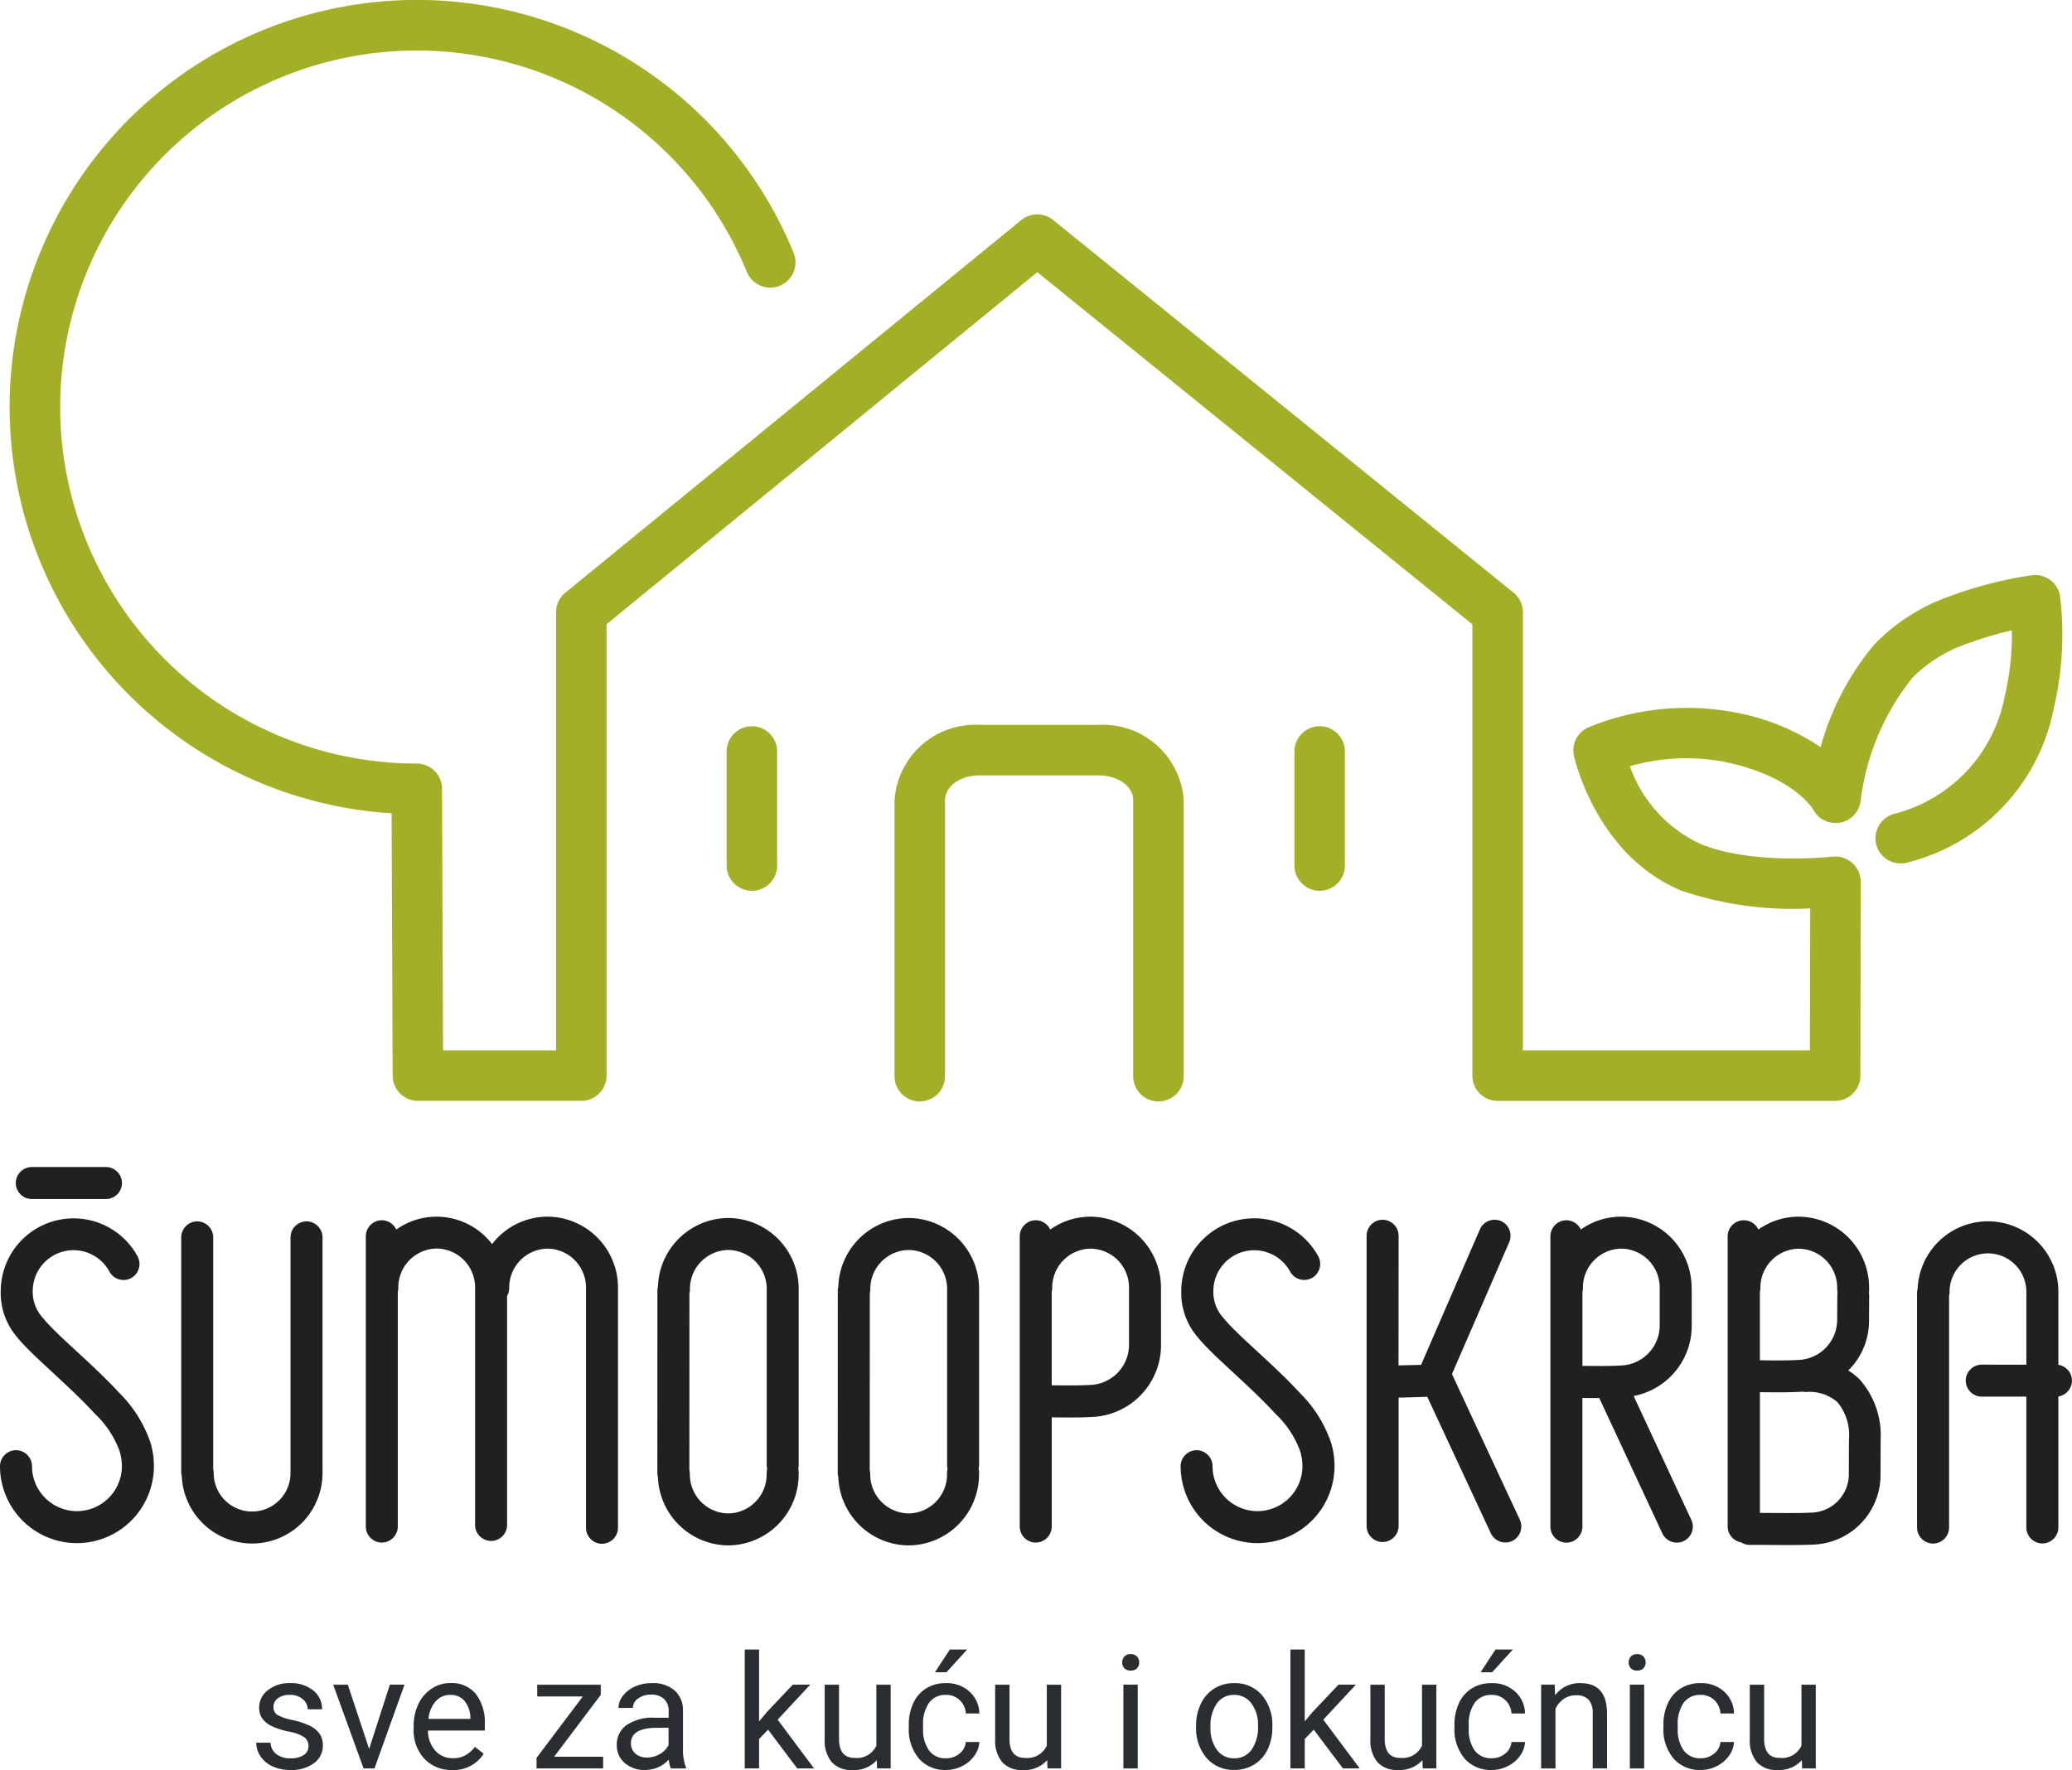 <svg xmlns="http://www.w3.org/2000/svg" width="128.747" height="110" viewBox="0 0 128.747 110">
  <g id="Group_2257" data-name="Group 2257" transform="translate(0 128.709)">
    <path id="Path_840" data-name="Path 840" d="M73.654-61.826V-78.96a5.025,5.025,0,0,0-5.277-4.7H60.962a5.025,5.025,0,0,0-5.277,4.7v17.133a1.57,1.57,0,0,0,1.569,1.569,1.57,1.57,0,0,0,1.569-1.569V-78.96c0-.943,1.022-1.561,2.138-1.561h7.415c1.116,0,2.138.619,2.138,1.561v17.133a1.57,1.57,0,0,0,1.569,1.569A1.57,1.57,0,0,0,73.654-61.826ZM24.435-78.164A25.31,25.31,0,0,1,.7-103.413a25.308,25.308,0,0,1,25.3-25.3,25.312,25.312,0,0,1,22.948,14.646q.246.528.467,1.069a1.571,1.571,0,0,1-.857,2.048,1.571,1.571,0,0,1-2.048-.857q-.194-.473-.409-.936A22.174,22.174,0,0,0,26-125.57,22.168,22.168,0,0,0,3.841-103.413,22.168,22.168,0,0,0,26-81.255a1.569,1.569,0,0,1,1.569,1.563l.063,16.261h7.021V-90.658a1.569,1.569,0,0,1,.576-1.215l28.331-23.159a1.57,1.57,0,0,1,1.981-.005L94.148-91.878a1.569,1.569,0,0,1,.582,1.22v27.227h17.833l.021-8.824a21.442,21.442,0,0,1-8-1.1c-5.357-2.21-6.687-8.391-6.687-8.391a1.57,1.57,0,0,1,.876-1.747,16.046,16.046,0,0,1,9.121-.944,14.174,14.174,0,0,1,5.334,2.157,16.982,16.982,0,0,1,3.363-6.406,12.166,12.166,0,0,1,4.854-3.036,25.02,25.02,0,0,1,4.913-1.239,1.57,1.57,0,0,1,1.753,1.327,20.153,20.153,0,0,1-.4,6.977,12.309,12.309,0,0,1-9.1,9.556,1.57,1.57,0,0,1-1.922-1.109A1.57,1.57,0,0,1,117.8-78.13a9.319,9.319,0,0,0,6.862-7.27,16.767,16.767,0,0,0,.45-4.134,20.9,20.9,0,0,0-2.573.758,8.928,8.928,0,0,0-3.589,2.168,15.15,15.15,0,0,0-3.23,7.633,1.569,1.569,0,0,1-1.267,1.388,1.57,1.57,0,0,1-1.69-.823s-1.231-2.076-5.5-2.95a12.653,12.653,0,0,0-5.886.27,8.4,8.4,0,0,0,4.4,4.835c3.241,1.337,8.211.785,8.211.785a1.571,1.571,0,0,1,1.215.4,1.572,1.572,0,0,1,.517,1.168L115.7-61.858a1.57,1.57,0,0,1-1.57,1.566H93.16a1.569,1.569,0,0,1-1.57-1.569V-89.909L64.557-111.794,37.791-89.914v28.052a1.569,1.569,0,0,1-1.569,1.569H26.067A1.569,1.569,0,0,1,24.5-61.856Zm20.819-3.842v7.088a1.57,1.57,0,0,0,1.569,1.569,1.57,1.57,0,0,0,1.569-1.569v-7.088a1.57,1.57,0,0,0-1.569-1.569A1.57,1.57,0,0,0,45.254-82.006Zm35.28,0v7.088A1.57,1.57,0,0,0,82.1-73.348a1.57,1.57,0,0,0,1.569-1.569v-7.088A1.57,1.57,0,0,0,82.1-83.575,1.57,1.57,0,0,0,80.534-82.006Z" transform="translate(-0.102)" fill="#a3af27" fill-rule="evenodd"/>
    <path id="Path_841" data-name="Path 841" d="M21.877-2.4a.655.655,0,0,0-.272-.56,2.615,2.615,0,0,0-.948-.344,4.479,4.479,0,0,1-1.073-.346A1.526,1.526,0,0,1,19-4.127a1.151,1.151,0,0,1-.19-.664,1.35,1.35,0,0,1,.541-1.083,2.114,2.114,0,0,1,1.383-.443,2.175,2.175,0,0,1,1.436.457,1.452,1.452,0,0,1,.551,1.169h-.895a.8.8,0,0,0-.31-.63,1.163,1.163,0,0,0-.782-.265,1.217,1.217,0,0,0-.76.212.666.666,0,0,0-.274.553.54.54,0,0,0,.255.486,3.136,3.136,0,0,0,.921.313,4.8,4.8,0,0,1,1.08.356,1.576,1.576,0,0,1,.613.5,1.224,1.224,0,0,1,.2.71,1.332,1.332,0,0,1-.558,1.119,2.341,2.341,0,0,1-1.448.421,2.621,2.621,0,0,1-1.107-.221,1.8,1.8,0,0,1-.753-.618,1.49,1.49,0,0,1-.272-.859h.89a.922.922,0,0,0,.358.71,1.39,1.39,0,0,0,.883.262,1.435,1.435,0,0,0,.811-.2A.628.628,0,0,0,21.877-2.4Z" transform="translate(-2.708 -17.791)" fill="#2a2e32"/>
    <path id="Path_842" data-name="Path 842" d="M26.458-2.206l1.289-4h.909L26.79-1h-.678L24.226-6.2h.909Z" transform="translate(-3.521 -17.807)" fill="#2a2e32"/>
    <path id="Path_843" data-name="Path 843" d="M32.461-.918a2.275,2.275,0,0,1-1.722-.7,2.58,2.58,0,0,1-.664-1.86v-.164a3.124,3.124,0,0,1,.3-1.383,2.308,2.308,0,0,1,.828-.953,2.081,2.081,0,0,1,1.152-.344,1.95,1.95,0,0,1,1.578.669,2.9,2.9,0,0,1,.563,1.915v.37H30.965a1.85,1.85,0,0,0,.45,1.244,1.414,1.414,0,0,0,1.095.474,1.55,1.55,0,0,0,.8-.192,2.006,2.006,0,0,0,.573-.51l.544.423A2.186,2.186,0,0,1,32.461-.918ZM32.35-5.585a1.187,1.187,0,0,0-.9.392,1.906,1.906,0,0,0-.452,1.1H33.6v-.067a1.7,1.7,0,0,0-.366-1.051A1.118,1.118,0,0,0,32.35-5.585Z" transform="translate(-4.372 -17.791)" fill="#2a2e32"/>
    <path id="Path_844" data-name="Path 844" d="M40.1-1.725h3.046V-1H39.009v-.654l2.872-3.815H39.052V-6.2H43v.63Z" transform="translate(-5.67 -17.807)" fill="#2a2e32"/>
    <path id="Path_845" data-name="Path 845" d="M48.2-1.014a1.871,1.871,0,0,1-.125-.549A1.986,1.986,0,0,1,46.6-.918a1.837,1.837,0,0,1-1.263-.435,1.409,1.409,0,0,1-.493-1.1,1.472,1.472,0,0,1,.618-1.263,2.914,2.914,0,0,1,1.739-.45h.866V-4.58a1,1,0,0,0-.279-.743,1.122,1.122,0,0,0-.823-.277,1.3,1.3,0,0,0-.8.241.709.709,0,0,0-.322.582h-.895a1.229,1.229,0,0,1,.277-.753,1.889,1.889,0,0,1,.751-.575,2.526,2.526,0,0,1,1.042-.212,2.058,2.058,0,0,1,1.41.45,1.623,1.623,0,0,1,.529,1.239v2.4a2.929,2.929,0,0,0,.183,1.14v.077Zm-1.477-.678a1.564,1.564,0,0,0,.794-.216,1.309,1.309,0,0,0,.544-.563V-3.54h-.7q-1.636,0-1.636.957a.81.81,0,0,0,.279.654A1.073,1.073,0,0,0,46.727-1.693Z" transform="translate(-6.518 -17.791)" fill="#2a2e32"/>
    <path id="Path_846" data-name="Path 846" d="M55.595-3.78l-.558.582V-1.37h-.89V-8.76h.89v4.47l.476-.573,1.621-1.713h1.082L56.192-4.4,58.453-1.37H57.409Z" transform="translate(-7.871 -17.436)" fill="#2a2e32"/>
    <path id="Path_847" data-name="Path 847" d="M63.2-1.513A1.891,1.891,0,0,1,61.67-.9,1.618,1.618,0,0,1,60.4-1.385a2.093,2.093,0,0,1-.44-1.431V-6.2h.89v3.363q0,1.184.962,1.184a1.332,1.332,0,0,0,1.357-.76V-6.2h.89V-1h-.847Z" transform="translate(-8.716 -17.807)" fill="#2a2e32"/>
    <path id="Path_848" data-name="Path 848" d="M68.389-2a1.283,1.283,0,0,0,.832-.289,1.016,1.016,0,0,0,.395-.722h.842a1.615,1.615,0,0,1-.308.852,2.028,2.028,0,0,1-.758.645,2.186,2.186,0,0,1-1,.241,2.144,2.144,0,0,1-1.691-.71,2.826,2.826,0,0,1-.628-1.941v-.149a3.134,3.134,0,0,1,.279-1.352,2.125,2.125,0,0,1,.8-.919,2.276,2.276,0,0,1,1.234-.327,2.088,2.088,0,0,1,1.455.524,1.874,1.874,0,0,1,.618,1.362h-.842a1.227,1.227,0,0,0-.382-.83,1.19,1.19,0,0,0-.849-.325,1.246,1.246,0,0,0-1.051.488A2.293,2.293,0,0,0,66.96-4.04v.168a2.248,2.248,0,0,0,.37,1.386A1.252,1.252,0,0,0,68.389-2Zm.236-6.76H69.7L68.413-7.345H67.7Z" transform="translate(-9.604 -17.436)" fill="#2a2e32"/>
    <path id="Path_849" data-name="Path 849" d="M75.586-1.513A1.89,1.89,0,0,1,74.061-.9a1.618,1.618,0,0,1-1.268-.484,2.093,2.093,0,0,1-.44-1.431V-6.2h.89v3.363q0,1.184.962,1.184a1.332,1.332,0,0,0,1.357-.76V-6.2h.89V-1h-.847Z" transform="translate(-10.517 -17.807)" fill="#2a2e32"/>
    <path id="Path_850" data-name="Path 850" d="M82.553-1.32h-.89V-6.526h.89Zm-.962-6.587a.532.532,0,0,1,.132-.366.5.5,0,0,1,.392-.149.5.5,0,0,1,.395.149.526.526,0,0,1,.135.366.509.509,0,0,1-.135.361.514.514,0,0,1-.395.144.506.506,0,0,1-.392-.144A.514.514,0,0,1,81.591-7.907Z" transform="translate(-11.86 -17.485)" fill="#2a2e32"/>
    <path id="Path_851" data-name="Path 851" d="M86.962-3.665a3.075,3.075,0,0,1,.3-1.376,2.244,2.244,0,0,1,.837-.943,2.28,2.28,0,0,1,1.225-.332,2.2,2.2,0,0,1,1.72.736A2.832,2.832,0,0,1,91.7-3.622v.062A3.1,3.1,0,0,1,91.41-2.2a2.21,2.21,0,0,1-.832.941,2.305,2.305,0,0,1-1.244.337,2.19,2.19,0,0,1-1.715-.736A2.818,2.818,0,0,1,86.962-3.6Zm.895.106a2.227,2.227,0,0,0,.4,1.391,1.286,1.286,0,0,0,1.075.524,1.278,1.278,0,0,0,1.078-.532,2.436,2.436,0,0,0,.4-1.489A2.223,2.223,0,0,0,90.4-5.053a1.292,1.292,0,0,0-1.08-.532,1.278,1.278,0,0,0-1.063.524A2.418,2.418,0,0,0,87.857-3.56Z" transform="translate(-12.641 -17.791)" fill="#2a2e32"/>
    <path id="Path_852" data-name="Path 852" d="M95.267-3.78l-.558.582V-1.37h-.89V-8.76h.89v4.47l.476-.573,1.621-1.713h1.082L95.863-4.4,98.125-1.37H97.081Z" transform="translate(-13.637 -17.436)" fill="#2a2e32"/>
    <path id="Path_853" data-name="Path 853" d="M102.867-1.513a1.89,1.89,0,0,1-1.526.611,1.618,1.618,0,0,1-1.267-.484,2.093,2.093,0,0,1-.44-1.431V-6.2h.89v3.363q0,1.184.962,1.184a1.333,1.333,0,0,0,1.357-.76V-6.2h.89V-1h-.846Z" transform="translate(-14.483 -17.807)" fill="#2a2e32"/>
    <path id="Path_854" data-name="Path 854" d="M108.062-2a1.28,1.28,0,0,0,.832-.289,1.015,1.015,0,0,0,.395-.722h.842a1.612,1.612,0,0,1-.308.852,2.024,2.024,0,0,1-.758.645,2.184,2.184,0,0,1-1,.241,2.144,2.144,0,0,1-1.691-.71,2.825,2.825,0,0,1-.628-1.941v-.149a3.13,3.13,0,0,1,.279-1.352,2.122,2.122,0,0,1,.8-.919,2.274,2.274,0,0,1,1.234-.327,2.088,2.088,0,0,1,1.455.524,1.875,1.875,0,0,1,.618,1.362h-.842a1.227,1.227,0,0,0-.382-.83,1.192,1.192,0,0,0-.85-.325,1.246,1.246,0,0,0-1.051.488,2.293,2.293,0,0,0-.373,1.412v.168A2.248,2.248,0,0,0,107-2.486,1.252,1.252,0,0,0,108.062-2Zm.235-6.76h1.078l-1.289,1.415h-.717Z" transform="translate(-15.371 -17.436)" fill="#2a2e32"/>
    <path id="Path_855" data-name="Path 855" d="M112.889-6.22l.029.654a1.9,1.9,0,0,1,1.559-.751q1.651,0,1.665,1.862v3.44h-.89V-4.459a1.2,1.2,0,0,0-.258-.832,1.03,1.03,0,0,0-.786-.269,1.287,1.287,0,0,0-.761.231,1.563,1.563,0,0,0-.509.606v3.709h-.891V-6.22Z" transform="translate(-16.287 -17.791)" fill="#2a2e32"/>
    <path id="Path_856" data-name="Path 856" d="M119.376-1.32h-.89V-6.526h.89Zm-.962-6.587a.532.532,0,0,1,.132-.366.5.5,0,0,1,.392-.149.506.506,0,0,1,.395.149.526.526,0,0,1,.134.366.508.508,0,0,1-.134.361.515.515,0,0,1-.395.144.505.505,0,0,1-.392-.144A.515.515,0,0,1,118.414-7.907Z" transform="translate(-17.213 -17.485)" fill="#2a2e32"/>
    <path id="Path_857" data-name="Path 857" d="M123.255-1.645a1.284,1.284,0,0,0,.832-.289,1.014,1.014,0,0,0,.394-.722h.843a1.613,1.613,0,0,1-.309.852,2.028,2.028,0,0,1-.757.645,2.187,2.187,0,0,1-1,.241,2.144,2.144,0,0,1-1.691-.71,2.825,2.825,0,0,1-.628-1.941v-.149a3.13,3.13,0,0,1,.279-1.352,2.127,2.127,0,0,1,.8-.919,2.276,2.276,0,0,1,1.234-.327,2.088,2.088,0,0,1,1.455.524,1.876,1.876,0,0,1,.619,1.362h-.843a1.227,1.227,0,0,0-.382-.83,1.19,1.19,0,0,0-.85-.325A1.246,1.246,0,0,0,122.2-5.1a2.293,2.293,0,0,0-.373,1.412v.168a2.248,2.248,0,0,0,.37,1.386A1.252,1.252,0,0,0,123.255-1.645Z" transform="translate(-17.579 -17.791)" fill="#2a2e32"/>
    <path id="Path_858" data-name="Path 858" d="M130.452-1.513a1.889,1.889,0,0,1-1.525.611,1.619,1.619,0,0,1-1.268-.484,2.092,2.092,0,0,1-.44-1.431V-6.2h.891v3.363q0,1.184.961,1.184a1.333,1.333,0,0,0,1.357-.76V-6.2h.89V-1h-.846Z" transform="translate(-18.492 -17.807)" fill="#2a2e32"/>
    <path id="Path_859" data-name="Path 859" d="M52.057-36.159a1,1,0,0,1,.035-.26,4.4,4.4,0,0,1,4.371-4.259,4.407,4.407,0,0,1,4.374,4.386l0,.056c0,.028,0,.056,0,.084v10.823a1,1,0,0,1-.028.236.989.989,0,0,1,.025.321l0,.055a4.407,4.407,0,0,1-4.374,4.387,4.405,4.405,0,0,1-4.371-4.259.994.994,0,0,1-.035-.26Zm-11.208,0a.991.991,0,0,1,.035-.26,4.4,4.4,0,0,1,4.371-4.259,4.407,4.407,0,0,1,4.374,4.386l0,.056c0,.028,0,.056,0,.084v10.823a1,1,0,0,1-.028.236.992.992,0,0,1,.025.321l0,.055a4.407,4.407,0,0,1-4.374,4.387,4.405,4.405,0,0,1-4.371-4.259.991.991,0,0,1-.035-.26Zm68.409-3.8a4.313,4.313,0,0,1,2.508-.8,4.406,4.406,0,0,1,4.374,4.386l0,.056a.971.971,0,0,1-.015.274.972.972,0,0,1,.018.194s-.008,1.549-.008,1.544a4.327,4.327,0,0,1-1.291,3.106,3.8,3.8,0,0,1,.713.558,5.237,5.237,0,0,1,1.3,3.73v0s-.008,2.1-.008,2.095a4.331,4.331,0,0,1-4.166,4.434c-.991.059-3.093.011-3.946.021a.991.991,0,0,1-.555-.161,1,1,0,0,1-.831-.981V-39.543a1,1,0,0,1,.994-.994A1,1,0,0,1,109.259-39.96Zm-78.682.906a4.349,4.349,0,0,1,3.449-1.708A4.406,4.406,0,0,1,38.4-36.376l0,.056q0,.042,0,.084v14.811a1,1,0,0,1-.994.994,1,1,0,0,1-.994-.994V-36.193l0-.049q0-.042,0-.084a2.418,2.418,0,0,0-2.386-2.447,2.418,2.418,0,0,0-2.386,2.447.988.988,0,0,1-.131.492V-21.6a1,1,0,0,1-.994.994,1,1,0,0,1-.994-.994v-14.6l0-.049q0-.042,0-.084a2.418,2.418,0,0,0-2.386-2.447,2.418,2.418,0,0,0-2.386,2.447,1,1,0,0,1-.031.246V-21.5a1,1,0,0,1-.994.994,1,1,0,0,1-.994-.994V-39.543a1,1,0,0,1,.994-.994,1,1,0,0,1,.9.578,4.314,4.314,0,0,1,2.508-.8A4.349,4.349,0,0,1,30.577-39.054Zm95.335,7.493v-4.4l0-.046c0-.029,0-.057,0-.086a2.387,2.387,0,0,0-2.385-2.386,2.387,2.387,0,0,0-2.386,2.386.983.983,0,0,1-.031.245v14.409a1,1,0,0,1-.994.994,1,1,0,0,1-.995-.994V-36.012a.99.99,0,0,1,.035-.26,4.376,4.376,0,0,1,4.371-4.2,4.377,4.377,0,0,1,4.374,4.324l0,.053c0,.029,0,.057,0,.086v4.456a1,1,0,0,1,.845.983,1,1,0,0,1-.845.983v8.142a1,1,0,0,1-.995.994,1,1,0,0,1-.995-.994v-8.131h-2.771a1,1,0,0,1-.995-.994,1,1,0,0,1,.995-.994ZM18.052-24.953V-39.474a1,1,0,0,1,.994-.994,1,1,0,0,1,.994.994V-24.91q0,.043,0,.086l0,.053a4.377,4.377,0,0,1-4.374,4.324,4.377,4.377,0,0,1-4.371-4.2.992.992,0,0,1-.034-.258V-39.474a1,1,0,0,1,.994-.994,1,1,0,0,1,.994.994v14.411a.984.984,0,0,1,.03.242,2.387,2.387,0,0,0,2.386,2.386,2.387,2.387,0,0,0,2.386-2.386q0-.043,0-.086Zm55.308-.3a4.783,4.783,0,0,0,4.782,4.782,4.791,4.791,0,0,0,4.781-4.775,5.054,5.054,0,0,0-.208-1.449,7.964,7.964,0,0,0-1.963-3.128c-1.643-1.793-3.853-3.543-4.78-4.7a2.374,2.374,0,0,1-.578-1.611,2.54,2.54,0,0,1,2.539-2.539,2.541,2.541,0,0,1,2.231,1.327,1,1,0,0,0,1.349.4,1,1,0,0,0,.4-1.349,4.528,4.528,0,0,0-3.977-2.363A4.53,4.53,0,0,0,73.4-36.131a4.212,4.212,0,0,0,1.018,2.859c.945,1.174,3.189,2.965,4.863,4.792a5.971,5.971,0,0,1,1.506,2.293,3.215,3.215,0,0,1,.142.928,2.8,2.8,0,0,1-2.792,2.8,2.794,2.794,0,0,1-2.793-2.793,1,1,0,0,0-.994-.994A1,1,0,0,0,73.36-25.252ZM0-25.252a4.784,4.784,0,0,0,4.782,4.782,4.791,4.791,0,0,0,4.781-4.775A5.055,5.055,0,0,0,9.355-26.7a7.964,7.964,0,0,0-1.963-3.128c-1.643-1.793-3.853-3.543-4.78-4.7a2.374,2.374,0,0,1-.578-1.611,2.54,2.54,0,0,1,2.539-2.539A2.541,2.541,0,0,1,6.8-37.343a1,1,0,0,0,1.349.4,1,1,0,0,0,.4-1.349,4.528,4.528,0,0,0-3.977-2.363A4.53,4.53,0,0,0,.045-36.131a4.212,4.212,0,0,0,1.018,2.859c.945,1.174,3.189,2.965,4.863,4.792a5.971,5.971,0,0,1,1.506,2.293,3.216,3.216,0,0,1,.142.928,2.8,2.8,0,0,1-2.792,2.8,2.794,2.794,0,0,1-2.793-2.793,1,1,0,0,0-.994-.994A1,1,0,0,0,0-25.252Zm86.9-6.266,1.4-.032,3.656-8.421a1,1,0,0,1,1.308-.516,1,1,0,0,1,.516,1.308l-3.56,8.2.005.011,4.213,9.045a1,1,0,0,1-.482,1.321,1,1,0,0,1-1.321-.482l-3.95-8.482c-.416.015-1.167.04-1.78.051v7.981a1,1,0,0,1-.995.994,1,1,0,0,1-.994-.994V-39.574a1,1,0,0,1,.994-.994,1,1,0,0,1,.995.994ZM98.227-39.96a4.313,4.313,0,0,1,2.508-.8,4.406,4.406,0,0,1,4.374,4.386l.008.127a.109.109,0,0,1,0,.024v2.177c0,.028,0,.056,0,.084l0,.056a4.434,4.434,0,0,1-3.607,4.29l3.584,7.7a1,1,0,0,1-.482,1.321,1,1,0,0,1-1.321-.482l-3.917-8.41c-.357,0-.716,0-1.049-.007v8a1,1,0,0,1-.995.994,1,1,0,0,1-.994-.994V-39.543a1,1,0,0,1,.994-.994A1,1,0,0,1,98.227-39.96ZM72.142-32.835q0,.042,0,.084l0,.056a4.475,4.475,0,0,1-4.315,4.385c-.705.042-1.67.03-2.476.023V-21.5a1,1,0,0,1-.994.994,1,1,0,0,1-.994-.994V-39.543a1,1,0,0,1,.994-.994,1,1,0,0,1,.9.578,4.314,4.314,0,0,1,2.508-.8,4.406,4.406,0,0,1,4.374,4.386l0,.056q0,.042,0,.084Zm-18.1,7.825a.983.983,0,0,1,.031.245,2.418,2.418,0,0,0,2.386,2.448,2.418,2.418,0,0,0,2.386-2.448q0-.043,0-.085l.008-.09a1,1,0,0,1,.025-.151,1,1,0,0,1-.028-.237V-36.109l0-.049q0-.042,0-.084a2.418,2.418,0,0,0-2.386-2.447,2.418,2.418,0,0,0-2.386,2.447.984.984,0,0,1-.031.245Zm-11.208,0a.983.983,0,0,1,.031.245,2.418,2.418,0,0,0,2.386,2.448,2.418,2.418,0,0,0,2.386-2.448c0-.028,0-.057,0-.085l.008-.09a1,1,0,0,1,.025-.151,1,1,0,0,1-.028-.237V-36.109l0-.049q0-.042,0-.084a2.418,2.418,0,0,0-2.386-2.447,2.418,2.418,0,0,0-2.386,2.447.984.984,0,0,1-.031.245ZM112-29.887l-.169.013c-.705.042-1.67.03-2.476.023v7.5c.983.006,2.45.028,3.225-.018a2.39,2.39,0,0,0,2.3-2.449v0s.008-2.1.008-2.095a3.2,3.2,0,0,0-.717-2.32,2.655,2.655,0,0,0-1.957-.631A.992.992,0,0,1,112-29.887ZM70.153-36.193l0-.049c0-.028,0-.056,0-.084a2.418,2.418,0,0,0-2.386-2.447,2.418,2.418,0,0,0-2.386,2.447.994.994,0,0,1-.031.246v5.8c.773.008,1.686.019,2.358-.021a2.5,2.5,0,0,0,2.445-2.449c0-.028,0-.056,0-.084l0-.049Zm32.976,0,0-.049c0-.028,0-.056,0-.084a2.418,2.418,0,0,0-2.385-2.447,2.418,2.418,0,0,0-2.386,2.447.978.978,0,0,1-.031.246v4.592c.773.008,1.686.019,2.358-.021a2.5,2.5,0,0,0,2.444-2.449c0-.028,0-.056,0-.084l0-.048Zm11.05.147c-.006-.034-.011-.069-.015-.1l-.008-.091c0-.028,0-.056,0-.084a2.418,2.418,0,0,0-2.385-2.447,2.418,2.418,0,0,0-2.386,2.447,1.019,1.019,0,0,1-.031.246v4.241c.773.008,1.686.019,2.357-.021a2.5,2.5,0,0,0,2.445-2.449l.008-1.554A1.093,1.093,0,0,1,114.178-36.046ZM6.586-43.844H1.974a1,1,0,0,0-.994.994,1,1,0,0,0,.994.994H6.586a1,1,0,0,0,.994-.994A1,1,0,0,0,6.586-43.844Z" transform="translate(0 -12.336)" fill="#202021" fill-rule="evenodd"/>
  </g>
</svg>
